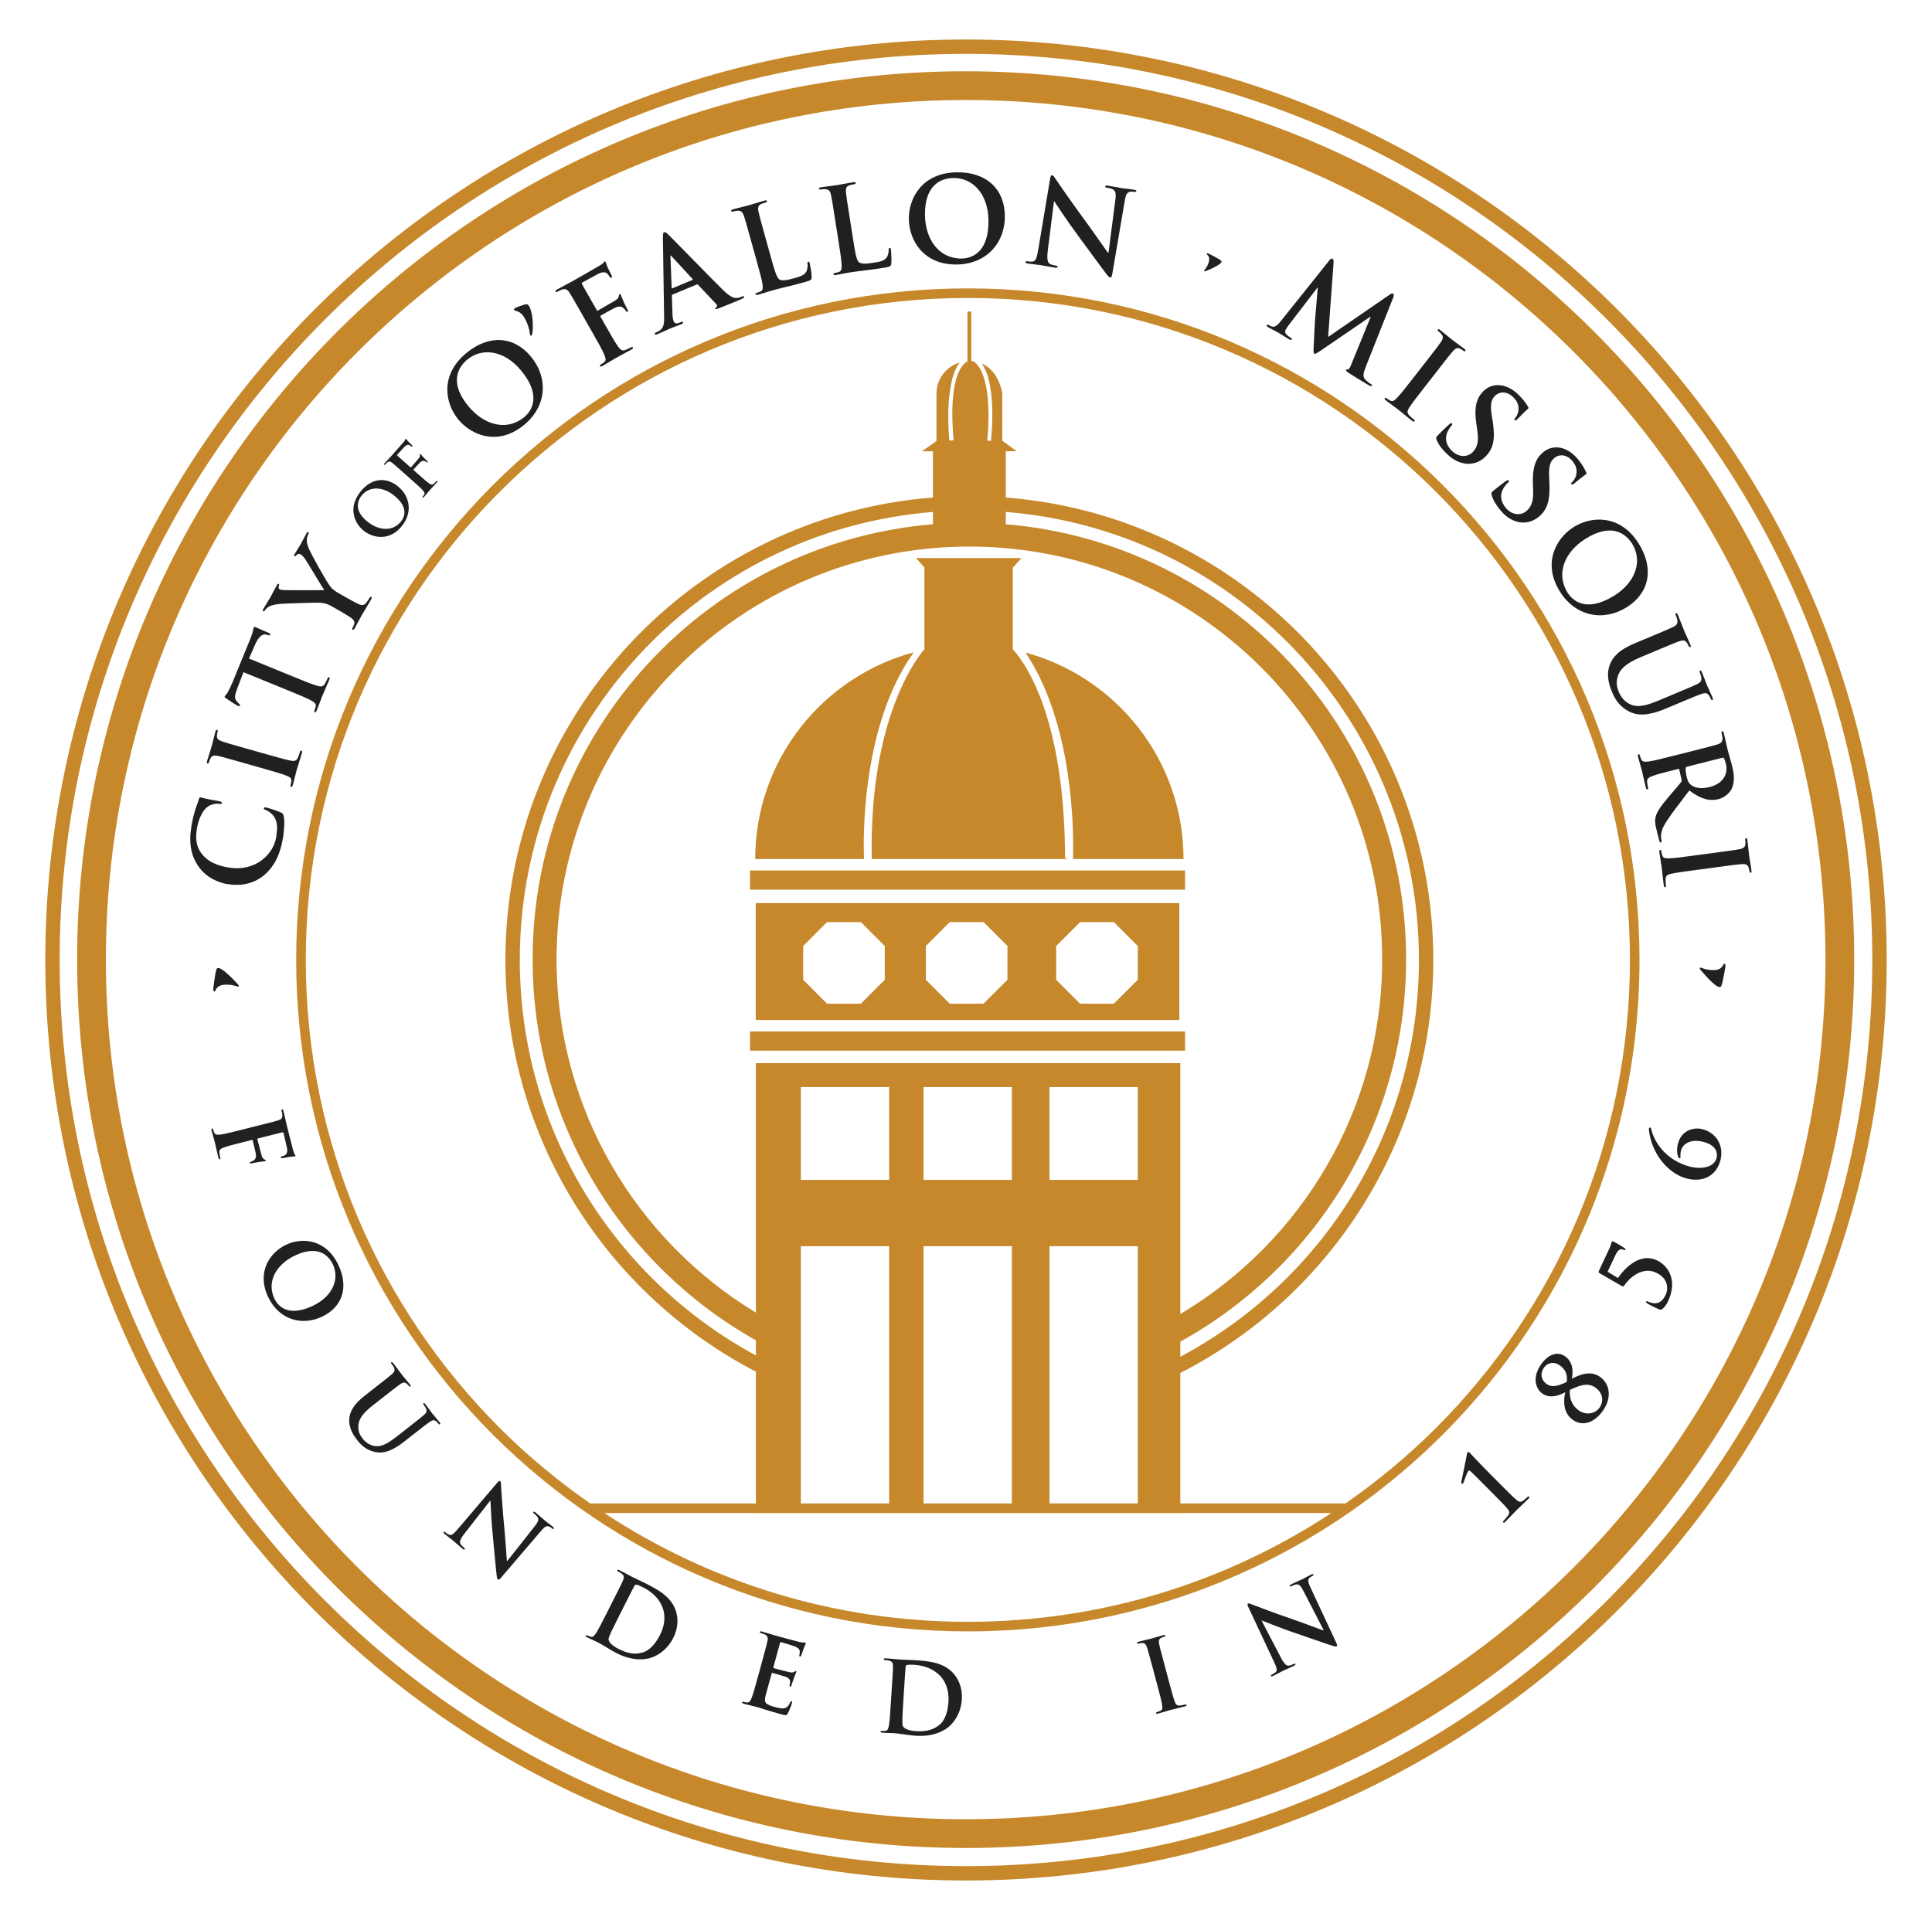 <?xml version="1.0" encoding="utf-8"?>
<!-- Generator: Adobe Illustrator 14.0.0, SVG Export Plug-In . SVG Version: 6.00 Build 43363)  -->
<!DOCTYPE svg PUBLIC "-//W3C//DTD SVG 1.1//EN" "http://www.w3.org/Graphics/SVG/1.1/DTD/svg11.dtd">
<svg version="1.1" id="Layer_1" xmlns="http://www.w3.org/2000/svg" xmlns:xlink="http://www.w3.org/1999/xlink" x="0px" y="0px"
	 width="300" height="298.2" viewBox="0 0 1322 1314" enable-background="new 0 0 1322 1314" xml:space="preserve">
<g>
	<path fill="#221F1F" d="M549.993,1124.155c-0.55-0.012-1.638-0.165-2.896-0.379c-1.26-0.274-14.191-3.795-16.281-4.363
		c-1.809-0.489-5.854-1.809-9.302-2.756c-0.966-0.251-1.467-0.251-1.589,0.207c-0.128,0.452,0.244,0.69,0.953,0.874
		c0.911,0.251,1.999,0.624,2.47,0.898c2.028,1.039,2.261,2.219,1.796,4.462c-0.439,2.12-0.935,3.941-3.63,13.817l-3.11,11.44
		c-1.65,5.978-3.05,11.11-4.113,13.751c-0.77,1.815-1.503,3.153-2.86,3.062c-0.623-0.03-1.442-0.109-2.42-0.379
		c-0.776-0.214-1.088-0.092-1.173,0.245c-0.123,0.439,0.274,0.77,1.118,1.002c2.591,0.703,6.753,1.626,8.25,2.035
		c3.832,1.051,8.073,2.622,17.889,5.305c2.475,0.672,3.067,0.831,3.972-0.733c0.679-1.216,2.414-5.488,2.824-6.979
		c0.165-0.666,0.317-1.18-0.208-1.313c-0.452-0.129-0.654,0.098-0.984,0.775c-1.18,2.537-2.328,3.691-4.241,4.021
		c-1.895,0.306-4.639-0.439-6.313-0.898c-6.631-1.814-7.407-3.067-6.319-7.59c0.458-1.907,2.163-7.859,2.75-10.072l1.411-5.133
		c0.099-0.397,0.238-0.624,0.568-0.544c1.553,0.428,7.964,2.242,9.161,2.707c2.354,0.923,2.989,2.139,2.964,3.538
		c-0.049,0.887-0.274,1.736-0.385,2.402c-0.092,0.33-0.03,0.623,0.422,0.745c0.587,0.153,0.776-0.556,0.929-1.075
		c0.122-0.452,0.954-3.02,1.442-4.278c1.112-3.275,1.711-4.223,1.821-4.602c0.098-0.392-0.062-0.574-0.317-0.654
		c-0.33-0.079-0.679,0.178-1.271,0.563c-0.776,0.489-1.797,0.422-3.386,0.128c-1.521-0.274-8.996-2.315-10.438-2.707
		c-0.391-0.104-0.379-0.379-0.25-0.837l4.491-16.439c0.11-0.471,0.294-0.624,0.617-0.532c1.302,0.354,8.104,2.347,9.155,2.774
		c3.153,1.277,3.588,2.23,3.728,3.532c0.104,0.874-0.128,1.999-0.25,2.438c-0.159,0.6-0.116,0.954,0.336,1.076
		c0.446,0.135,0.69-0.227,0.85-0.532c0.342-0.758,1.247-3.575,1.491-4.204c1.015-2.934,1.546-3.624,1.662-4.089
		c0.086-0.324,0.104-0.599-0.22-0.678C550.781,1124.082,550.334,1124.187,549.993,1124.155 M295.776,967.354
		c-0.03-0.055-2.5-3.526-4.614-6.233c-0.587-0.733-0.978-1.021-1.356-0.721c-0.367,0.281-0.227,0.69,0.238,1.265
		c0.458,0.587,1.112,1.528,1.338,2.035c0.99,2.041,0.489,3.135-1.234,4.645c-1.625,1.448-3.104,2.604-11.165,8.923l-6.638,5.194
		c-5.457,4.272-10.346,7.866-15.565,7.23c-3.776-0.465-6.759-2.744-8.593-5.066c-1.418-1.81-3.116-4.419-3.019-8.336
		c0.092-4.266,2.114-8.343,9.803-14.368l7.432-5.818c8.066-6.331,9.546-7.474,11.33-8.709c1.938-1.344,3.166-1.625,4.553-0.403
		c0.605,0.557,0.911,0.832,1.363,1.412c0.422,0.538,0.77,0.764,1.137,0.477c0.391-0.293,0.195-0.752-0.428-1.527
		c-1.491-1.919-4.278-5.146-5.269-6.417c-1.253-1.596-3.722-5.049-5.909-7.866c-0.624-0.788-1.021-1.081-1.394-0.788
		c-0.373,0.294-0.227,0.685,0.227,1.277c0.586,0.739,1.234,1.687,1.46,2.188c1.009,2.041,0.489,3.135-1.229,4.656
		c-1.613,1.437-3.11,2.592-11.165,8.91l-7.743,6.069c-7.688,6.025-10.035,11.116-10.353,15.736
		c-0.478,6.613,3.361,11.826,5.549,14.631c2.713,3.453,6.295,6.827,12.467,8.055c7.315,1.455,14.032-2.866,19.924-7.468l5.671-4.455
		c8.055-6.313,9.559-7.48,11.331-8.703c1.931-1.351,3.178-1.632,4.559-0.409c0.6,0.563,0.917,0.837,1.369,1.424
		c0.495,0.636,0.85,0.862,1.223,0.568c0.373-0.293,0.189-0.752-0.392-1.479C299.058,971.199,296.283,967.979,295.776,967.354
		 M451.746,1118.68c-3.129,6.197-7.09,11.062-12.62,12.437c-5.183,1.302-9.889,0.44-16.024-2.671
		c-4.755-2.396-6.447-4.853-6.667-6.38c-0.141-0.911,0.965-3.367,1.644-4.914c0.531-1.179,2.817-5.817,6.032-12.204l3.832-7.578
		c2.401-4.755,5.041-9.986,6.129-11.997c0.343-0.666,0.673-0.874,1.333-0.837c0.599,0.006,2.921,0.941,4.119,1.553
		c4.693,2.364,11.189,6.545,14.044,14.637C454.911,1104.495,455.608,1111.053,451.746,1118.68 M441.918,1083.734
		c-3.624-1.839-7.486-3.581-9.356-4.522c-1.669-0.855-5.385-2.951-8.575-4.547c-0.904-0.428-1.381-0.52-1.582-0.109
		c-0.227,0.434,0.073,0.733,0.745,1.063c0.837,0.429,1.827,1.009,2.255,1.363c1.772,1.43,1.754,2.628,0.85,4.736
		c-0.85,1.98-1.705,3.667-6.325,12.81l-5.348,10.591c-2.793,5.531-5.2,10.286-6.777,12.669c-1.112,1.613-2.09,2.787-3.41,2.414
		c-0.611-0.146-1.381-0.397-2.286-0.843c-0.721-0.373-1.051-0.313-1.21-0.007c-0.207,0.41,0.123,0.819,0.905,1.21
		c2.396,1.223,6.282,2.94,7.67,3.643c3.006,1.516,8.048,4.975,12.448,7.193c11.123,5.635,19.545,4.511,23.737,3.08
		c5.091-1.729,11.195-5.885,15.034-13.476c3.605-7.145,3.312-13.573,1.876-18.212
		C459.47,1092.614,449.435,1087.542,441.918,1083.734 M1045.512,1024.295c-0.385,0.366-2.572,2.268-3.453,2.842
		c-1.846,1.186-2.799,0.703-4.455-0.679c-2.291-1.912-6.324-5.982-10.885-10.561l-8.787-8.855
		c-7.273-7.321-11.723-12.277-12.125-12.662c-0.459-0.483-1.082-0.911-1.51-0.483c-0.385,0.367-0.531,1.192-0.623,1.858
		c-0.49,2.951-3.643,18.053-3.734,18.334c-0.086,0.379-0.086,0.855,0.184,1.131c0.293,0.293,0.721,0.354,0.855,0.201
		c0.195-0.189,0.342-0.525,0.488-0.85c0.623-1.473,2.359-6.905,3.258-7.804c0.727-0.709,1.289-0.153,2.426,1.002
		c1.613,1.626,3.703,3.63,6.283,6.222l7.541,7.597c4.559,4.589,8.617,8.653,10.5,10.951c1.375,1.662,1.748,2.622,0.605,4.425
		c-0.729,1.106-2.965,3.618-3.479,4.138c-0.207,0.189-0.256,0.525,0.074,0.861c0.342,0.33,0.678,0.195,1.197-0.336
		c3.068-3.037,6.93-7.175,8.031-8.25c1.283-1.296,4.498-4.193,8.127-7.805c0.52-0.507,0.666-0.855,0.342-1.186
		C1046.031,1024.051,1045.707,1024.111,1045.512,1024.295 M180.704,598.94c7.426-6.246,11.252-15.013,12.987-25.913
		c0.788-5.088,1.18-11.217,0.422-14.603c-0.343-1.439-0.69-1.812-1.98-2.43c-2.573-1.222-9.338-3.266-10.292-3.428
		c-0.647-0.088-1.222-0.027-1.308,0.532c-0.098,0.639,0.184,0.837,1.431,1.28c1.375,0.559,3.52,1.959,4.81,3.544
		c3.159,3.759,3.281,8.18,2.163,15.251c-1.692,10.658-13.354,23.571-32.274,20.564c-7.713-1.216-15.034-3.917-19.434-10.561
		c-2.646-4.006-3.673-8.818-2.567-15.737c1.149-7.306,4.278-13.179,7.474-15.355c2.39-1.665,5.335-2.258,7.817-1.949
		c1.1,0.171,1.766,0.119,1.857-0.52c0.135-0.724-0.488-0.966-1.675-1.241c-1.558-0.41-5.94-1.023-8.543-1.601
		c-2.762-0.593-3.679-0.984-4.309-1.091c-0.477-0.073-0.935,0.187-1.143,1.048c-0.624,2.353-1.736,4.782-2.616,7.737
		c-1.063,3.578-1.827,6.472-2.616,11.404c-1.87,11.847,0.11,19.905,4.449,26.465c5.8,8.746,14.912,11.893,20.327,12.751
		C163.384,606.305,172.625,605.654,180.704,598.94 M181.84,794.197c-0.104-0.379-0.391-0.459-0.873-0.685
		c-1.015-0.443-1.498-1.286-1.877-2.515c-0.306-0.898-0.537-1.815-0.801-2.928l-2.169-8.354c-0.098-0.382,0.079-0.507,0.464-0.604
		l16.354-4.104c0.722-0.169,0.966-0.031,1.063,0.363l2.335,10.117c0.55,2.502-0.086,4.122-0.887,4.813
		c-0.813,0.63-1.864,0.881-2.383,1.021c-0.716,0.244-0.99,0.442-0.887,0.91c0.116,0.452,0.55,0.488,1.082,0.424
		c0.813-0.069,4.706-0.913,5.384-1.002c1.735-0.234,2.609-0.104,3.068-0.22c0.33-0.073,0.537-0.343,0.477-0.603
		c-0.092-0.332-0.428-0.598-0.654-0.947c-0.373-0.613-0.556-1.39-0.935-2.621c-0.44-1.479-3.771-14.76-4.395-17.246
		c-0.482-1.895-1.32-6.057-2.163-9.455c-0.251-0.986-0.52-1.467-1.033-1.35c-0.403,0.104-0.415,0.592-0.257,1.246
		c0.238,0.916,0.452,2.051,0.452,2.606c0.08,2.28-0.837,3.059-3.031,3.737c-2.047,0.663-3.887,1.127-13.83,3.615l-11.495,2.893
		c-6.276,1.571-11.178,2.803-14.02,3.166c-1.956,0.205-3.472,0.245-4.058-1.002c-0.281-0.547-0.611-1.311-0.844-2.289
		c-0.196-0.718-0.452-0.932-0.789-0.84c-0.52,0.122-0.544,0.617-0.299,1.531c0.623,2.486,1.857,6.561,2.273,8.271
		c0.428,1.702,1.259,5.863,2.304,9.989c0.245,0.962,0.55,1.372,1.009,1.249c0.33-0.072,0.452-0.391,0.257-1.243
		c-0.245-0.911-0.471-2.378-0.581-3.325c-0.226-2.035,1.118-2.783,2.964-3.459c2.665-1.005,7.572-2.242,13.849-3.819l5.299-1.326
		c0.452-0.119,0.617-0.015,0.703,0.312c0.269,1.109,2.017,8.043,2.236,9.715c0.232,2.102-0.685,3.379-1.527,3.932
		c-0.716,0.459-1.455,0.786-1.92,0.905c-0.47,0.11-0.892,0.354-0.782,0.755c0.147,0.65,0.808,0.488,1.406,0.339
		c0.446-0.11,3.489-0.739,4.828-0.938c2.077-0.311,3.789-0.385,4.192-0.488C181.737,794.641,181.902,794.463,181.84,794.197
		 M151.259,663.095c-0.409-0.235-1.381-0.62-1.87-0.614c-0.306,0.016-0.715,0.024-0.941,0.357c-0.238,0.244-0.55,0.969-0.99,2.998
		c-0.494,2.747-1.527,10.102-1.503,11.139c0.012,1.213,0.195,1.609,0.831,1.598c0.416-0.012,0.55-0.578,0.941-1.317
		c0.452-1.134,2.182-3.275,6.196-3.361c3.142-0.07,4.841,0.126,7.273,0.871c0.562,0.155,1.467,0.455,1.771,0.446
		c0.33-0.006,0.489-0.26,0.489-0.489c-0.019-0.409-0.764-1.112-1.253-1.747C158.654,669.273,155.268,665.649,151.259,663.095
		 M214.231,893.603c-17.539,8.439-24.335-0.403-26.389-4.645c-5.599-11.655,1.063-23.45,13.684-29.543
		c15.101-7.267,22.819-1.186,26.188,5.794C232.504,875.164,227.83,887.057,214.231,893.603 M195.604,851.953
		c-10.744,5.17-20.4,18.493-12.016,35.917c7.42,15.413,23.089,19.831,36.986,13.14c13.886-6.681,18.163-20.321,10.896-35.435
		C222.702,847.357,205.981,846.96,195.604,851.953 M378.096,1044.762c-2.548-2.108-4.638-3.581-5.2-4.058
		c-1.106-0.904-3.472-3.117-6.173-5.348c-0.776-0.629-1.381-1.045-1.735-0.636c-0.257,0.318-0.184,0.642,0.452,1.161
		c0.733,0.593,1.968,1.62,2.493,2.573c0.813,1.559,0.471,2.928-2.09,6.142l-18.744,23.768l-0.263-0.226
		c-0.183-1.559-1.032-14.833-1.649-21.274c-1.369-13.793-2.262-28.791-2.347-29.977c-0.099-1.675-0.013-2.726-0.587-3.196
		c-0.514-0.439-1.271,0.171-2.127,1.204l-25.852,30.38c-3.789,4.474-5.243,5.812-6.942,5.104c-0.893-0.397-1.87-1.112-2.555-1.681
		c-0.514-0.41-0.904-0.563-1.167-0.257c-0.385,0.464,0.043,0.904,0.715,1.46c2.701,2.231,5.269,4.077,5.745,4.48
		c0.983,0.813,2.934,2.677,6.307,5.47c0.728,0.604,1.289,0.88,1.626,0.464c0.257-0.312,0.036-0.672-0.532-1.137
		c-0.825-0.696-1.778-1.552-2.414-2.598c-0.721-1.234-0.293-3.135,2.946-7.266l17.441-22.301l0.159,0.141
		c0.116,1.754,0.514,13.005,1.553,23.297c0.989,9.809,2.022,22.11,2.713,27.917c0.098,1.051,0.257,2.126,0.831,2.604
		c0.465,0.391,1.052,0.085,2.005-1.052l27.623-32.305c2.457-2.879,3.777-3.624,5.586-2.83c0.746,0.361,1.155,0.703,1.675,1.131
		c0.636,0.514,1.063,0.617,1.32,0.306C379.251,1045.795,378.775,1045.33,378.096,1044.762 M1133.633,862.482
		c-10.621-4.98-20.822,3.783-26.535,12.193l-7.053-4.34l5.213-11.11c2.328-4.95,4.1-4.626,5.805-3.832
		c0.49,0.232,0.898,0.275,1.082-0.085c0.209-0.428-0.072-0.783-0.416-1.021c-3.557-2.407-6.16-3.844-7.43-4.442
		c-0.924-0.429-1.223-0.422-1.443,0.062c-0.221,0.439-0.178,1.484-1.76,4.834l-7.004,14.948c-0.318,0.672-0.33,1.191,0.264,1.546
		l15.43,8.941c0.771,0.428,1.277,0.152,1.736-0.526c2.934-4.503,11.936-13.243,21.695-8.659c7.939,3.722,8.74,10.42,6.461,15.291
		c-2,4.277-5.543,7.535-12.07,4.473c-0.672-0.323-1.1-0.36-1.303,0.067c-0.164,0.361,0.232,0.771,0.801,1.168
		c1.857,1.259,5.549,2.921,7.549,3.862c1.289,0.593,1.9,0.739,2.939-0.043c1.441-1.18,2.865-3.275,3.789-5.226
		C1148.02,876.429,1141.762,866.284,1133.633,862.482 M1094.551,963.31c-3.16,4.461-9.375,5.427-14.277,1.949
		c-5.615-3.967-6.459-9.87-6.057-14.051c6.32-2.866,12.027-5.433,17.516-1.527C1096.787,953.256,1097.588,959.025,1094.551,963.31
		 M1071.992,945.837c-6.355,3.013-10.291,3.782-13.701,1.362c-3.08-2.188-5.121-6.521-1.729-11.306
		c2.328-3.294,6.709-4.327,10.822-1.406C1072.939,938.417,1072.396,943.734,1071.992,945.837 M1094.887,942.328
		c-6.82-4.846-14.559-1.148-19.41,1.271c0.99-3.838,1.332-11.202-4.449-15.297c-5.33-3.783-11.637-1.399-16.402,5.305
		c-6.625,9.351-3.57,17.058,0.721,20.095c4.668,3.313,10.113,2.041,15.713-0.85c-1.645,6.869-0.961,14.533,5.139,18.859
		c6.771,4.792,14.803,1.975,20.559-6.16C1103.32,956.317,1101.377,946.918,1094.887,942.328 M642.305,1180.894
		c-4.266,3.245-8.923,4.291-15.785,3.856c-5.317-0.336-7.835-1.913-8.636-3.251c-0.489-0.776-0.458-3.472-0.409-5.164
		c0.006-1.277,0.274-6.46,0.727-13.598l0.544-8.465c0.337-5.323,0.716-11.172,0.93-13.445c0.036-0.739,0.269-1.069,0.886-1.295
		c0.568-0.238,3.074-0.294,4.4-0.202c5.243,0.336,12.853,1.632,18.677,7.957c2.719,2.939,5.922,8.679,5.371,17.222
		C648.57,1171.439,646.846,1177.472,642.305,1180.894 M626.25,1136.237c-4.046-0.28-8.293-0.354-10.383-0.482
		c-1.87-0.116-6.105-0.593-9.662-0.825c-1.015-0.03-1.491,0.08-1.516,0.544c-0.037,0.471,0.354,0.63,1.094,0.679
		c0.947,0.055,2.084,0.201,2.609,0.373c2.188,0.599,2.665,1.723,2.652,4.021c0,2.158-0.122,4.046-0.782,14.265l-0.758,11.838
		c-0.391,6.185-0.733,11.495-1.247,14.301c-0.391,1.931-0.824,3.403-2.193,3.575c-0.6,0.098-1.424,0.177-2.427,0.116
		c-0.818-0.056-1.1,0.14-1.112,0.458c-0.03,0.477,0.422,0.715,1.302,0.776c2.689,0.158,6.931,0.226,8.489,0.33
		c3.361,0.207,9.356,1.411,14.276,1.723c12.442,0.795,19.733-3.538,23.027-6.496c4.009-3.594,8-9.827,8.532-18.291
		c0.519-8.013-2.286-13.788-5.421-17.51C645.875,1137.497,634.648,1136.788,626.25,1136.237 M1164.941,772.789
		c-5.787-1.534-14.307,0.604-16.752,9.793c-0.947,3.578-0.732,6.777,0.105,9.088c0.164,0.459,0.322,0.853,0.799,0.979
		c0.447,0.112,0.709-0.083,0.783-0.355c0.092-0.32-0.025-0.971-0.012-1.533c-0.014-0.984,0.012-1.883,0.445-3.512
		c1.143-4.303,6.412-8.128,15.455-5.732c7.572,2.002,9.975,6.615,8.777,11.111c-1.748,6.584-10.77,7.746-18.383,5.732
		c-15.584-4.135-23.756-15.921-26.035-24.685c-0.195-0.821-0.404-1.849-0.99-2.007c-0.391-0.102-0.684,0.229-0.807,0.623
		c-0.086,0.332-0.086,0.883,0.018,1.539c1.914,15.64,12.891,29.283,25.576,32.648c11.809,3.125,20.602-2.213,23.268-12.248
		C1179.707,784.725,1175.043,775.465,1164.941,772.789 M810.742,1166.605c-0.979,0.257-2.445,0.507-3.393,0.623
		c-2.027,0.263-2.799-0.788-3.465-2.487c-0.996-2.731-2.383-7.865-4.076-14.172l-3.049-11.459
		c-2.652-9.889-3.143-11.722-3.57-13.837c-0.477-2.315-0.25-3.557,1.424-4.363c0.74-0.324,1.242-0.525,1.895-0.709
		c0.654-0.165,1.01-0.409,0.875-0.923c-0.123-0.385-0.666-0.385-1.51-0.165c-2.475,0.624-6.264,1.846-7.896,2.28
		c-1.875,0.513-6.043,1.417-8.512,2.071c-1.039,0.324-1.529,0.599-1.418,0.984c0.141,0.513,0.574,0.537,1.209,0.366
		c0.783-0.195,1.656-0.366,2.414-0.354c1.521-0.061,2.475,0.868,3.197,3.05c0.684,2.047,1.172,3.856,3.824,13.751l3.063,11.459
		c1.693,6.307,3.063,11.446,3.465,14.27c0.313,1.938,0.221,3.147-1.008,3.765c-0.563,0.294-1.303,0.623-2.279,0.88
		c-0.77,0.214-0.99,0.477-0.904,0.807c0.135,0.446,0.635,0.526,1.467,0.294c2.627-0.697,6.666-1.98,8.164-2.384
		c1.76-0.477,5.904-1.381,10.199-2.523c0.717-0.196,1.186-0.52,1.07-0.99C811.818,1166.526,811.451,1166.41,810.742,1166.605
		 M1198.443,595.509c-0.396-3.028-1.275-7.7-1.557-9.693c-0.295-2.319-0.74-7.376-1.137-10.411
		c-0.166-1.274-0.416-1.897-0.893-1.821c-0.637,0.08-0.74,0.578-0.637,1.375c0.135,0.957,0.195,2.008,0.074,2.918
		c-0.178,1.806-1.406,2.793-4.102,3.312c-2.535,0.504-4.773,0.798-16.885,2.426l-14.039,1.876
		c-7.742,1.051-14.037,1.895-17.447,1.938c-2.334,0.082-3.777-0.223-4.291-1.779c-0.256-0.688-0.549-1.625-0.715-2.82
		c-0.115-0.962-0.396-1.244-0.801-1.198c-0.563,0.073-0.738,0.666-0.574,1.717c0.416,3.184,1.332,8.177,1.564,10.01
		c0.301,2.154,0.729,7.221,1.443,12.486c0.115,0.859,0.439,1.467,1.002,1.394c0.402-0.052,0.58-0.48,0.465-1.363
		c-0.166-1.192-0.238-2.979-0.221-4.11c0-2.429,1.344-3.187,3.477-3.719c3.375-0.776,9.688-1.619,17.412-2.658l14.045-1.879
		c12.111-1.628,14.35-1.928,16.928-2.111c2.811-0.22,4.266,0.244,4.951,2.332c0.273,0.941,0.451,1.564,0.561,2.371
		c0.1,0.794,0.318,1.253,0.961,1.17C1198.5,597.199,1198.592,596.539,1198.443,595.509 M1179.842,659.551
		c-0.398,0-0.582,0.553-0.996,1.279c-0.502,1.109-2.311,3.17-6.332,3.096c-3.141-0.066-4.834-0.339-7.23-1.191
		c-0.568-0.18-1.424-0.514-1.754-0.52c-0.316-0.01-0.488,0.229-0.5,0.479c0,0.4,0.715,1.138,1.186,1.784
		c3.396,3.854,6.605,7.615,10.498,10.348c0.404,0.25,1.369,0.666,1.84,0.678c0.324,0,0.729,0.01,0.961-0.309
		c0.256-0.229,0.598-0.947,1.111-2.945c0.623-2.732,1.969-10.029,1.998-11.071C1180.643,659.973,1180.482,659.568,1179.842,659.551
		 M143.04,521.457c0.263-0.932,0.642-1.922,1.094-2.71c0.874-1.589,2.414-1.989,5.097-1.396c2.524,0.538,4.693,1.146,16.477,4.492
		l13.629,3.869c7.517,2.124,13.641,3.862,16.794,5.167c2.176,0.874,3.361,1.711,3.232,3.346c-0.03,0.736-0.152,1.714-0.482,2.881
		c-0.263,0.926-0.11,1.305,0.275,1.409c0.544,0.156,0.916-0.315,1.216-1.335c0.868-3.086,2.029-8.049,2.53-9.833
		c0.593-2.09,2.212-6.915,3.66-12.034c0.238-0.828,0.184-1.519-0.36-1.665c-0.391-0.11-0.733,0.214-0.978,1.051
		c-0.318,1.167-0.96,2.827-1.431,3.875c-0.965,2.233-2.505,2.383-4.681,2.029c-3.41-0.639-9.521-2.377-17.051-4.498l-13.635-3.872
		c-11.776-3.331-13.94-3.948-16.385-4.816c-2.665-0.917-3.802-1.907-3.594-4.116c0.098-0.963,0.195-1.604,0.41-2.384
		c0.226-0.776,0.195-1.28-0.41-1.463c-0.471-0.123-0.807,0.443-1.088,1.463c-0.843,2.928-1.895,7.563-2.444,9.5
		c-0.636,2.252-2.249,7.065-3.092,10.014c-0.342,1.244-0.367,1.91,0.092,2.044C142.532,522.643,142.813,522.23,143.04,521.457
		 M896.461,1085.935c-1.576-3.422-1.711-4.926-0.25-6.239c0.641-0.538,1.111-0.776,1.717-1.07c0.727-0.342,0.996-0.715,0.83-1.063
		c-0.238-0.489-0.873-0.257-1.662,0.128c-2.957,1.424-5.182,2.726-5.842,3.05c-1.277,0.623-4.266,1.863-7.426,3.403
		c-0.898,0.459-1.539,0.838-1.301,1.326c0.176,0.361,0.5,0.422,1.229,0.067c0.861-0.403,2.316-1.118,3.391-1.204
		c1.748-0.104,2.861,0.789,4.725,4.456l13.861,26.878l-0.313,0.152c-1.49-0.471-13.922-5.2-20.045-7.303
		c-13.115-4.462-27.135-9.846-28.248-10.292c-1.551-0.593-2.492-1.1-3.152-0.776c-0.611,0.287-0.373,1.229,0.219,2.438l16.93,36.106
		c2.518,5.305,3.123,7.169,1.791,8.422c-0.729,0.66-1.791,1.246-2.592,1.638c-0.592,0.287-0.898,0.587-0.727,0.947
		c0.268,0.55,0.842,0.342,1.631-0.043c3.135-1.534,5.91-3.099,6.461-3.361c1.137-0.563,3.641-1.559,7.578-3.478
		c0.855-0.428,1.344-0.807,1.111-1.289c-0.178-0.367-0.611-0.312-1.271,0.012c-0.965,0.478-2.15,0.979-3.35,1.112
		c-1.416,0.172-2.975-1.021-5.389-5.689l-13.078-25.1l0.176-0.092c1.656,0.617,12.059,4.907,21.85,8.238
		c9.338,3.16,20.949,7.31,26.553,9.075c0.973,0.343,2.041,0.66,2.707,0.337c0.533-0.275,0.52-0.93-0.133-2.256L896.461,1085.935z
		 M458.945,174.906c0.232-0.095,0.452,0.253,0.66,0.507l14.337,15.563c0.171,0.192,0.195,0.452-0.184,0.608l-13.677,5.702
		c-0.281,0.119-0.446-0.076-0.501-0.4l-0.801-21.133C458.737,175.435,458.718,174.994,458.945,174.906 M449.759,228.735
		c3.856-1.614,7.847-3.539,8.678-3.881c2.292-0.969,5.58-2.081,7.951-3.071c0.831-0.345,1.204-0.669,0.953-1.268
		c-0.183-0.452-0.464-0.495-1.351-0.128l-1.112,0.465c-2.31,0.953-3.379,0.272-3.941-1.063c-0.373-0.886-0.746-2.827-0.776-4.999
		l-0.422-12.296c-0.043-0.513,0.049-0.721,0.416-0.877l16.574-6.921c0.366-0.149,0.647-0.091,0.959,0.223l12.517,13.262
		c0.739,0.74,0.507,1.62,0.036,1.983c-0.709,0.391-0.935,0.66-0.751,1.112c0.208,0.52,1.1,0.141,2.475-0.333
		c6.002-2.332,11.423-4.605,14.1-5.717c2.75-1.155,3.361-1.571,3.104-2.173c-0.214-0.522-0.624-0.443-1.21-0.189
		c-0.887,0.37-2.042,0.767-3.252,1.005c-1.705,0.281-4.302,0.141-9.912-5.375c-9.479-9.301-34.011-34.648-37.5-37.988
		c-1.454-1.4-2.182-1.882-2.842-1.598c-0.739,0.302-0.85,1.311-0.844,3.832l0.825,54.444c0.073,4.333-0.281,7.453-3.52,9.317
		c-0.563,0.317-1.571,0.837-2.237,1.118c-0.611,0.245-0.837,0.517-0.653,0.962C448.274,229.178,448.788,229.135,449.759,228.735
		 M501.829,144.694c1.008-0.281,1.962-0.452,2.634-0.467c2.701-0.174,3.661,0.904,4.547,3.489c0.868,2.436,1.467,4.605,4.742,16.403
		l3.789,13.653c1.98,7.132,3.68,13.262,4.211,16.626c0.312,2.338,0.397,4.153-1.069,4.896c-0.647,0.354-1.54,0.754-2.707,1.088
		c-0.936,0.26-1.18,0.571-1.07,0.957c0.159,0.547,0.765,0.626,1.772,0.354c3.104-0.858,7.915-2.454,9.705-2.949
		c6.282-1.748,11.538-2.701,22.71-5.812c4.021-1.125,4.309-1.623,4.309-3.453c0-2.426-1.094-8.394-1.326-9.247
		c-0.257-0.926-0.439-1.29-0.99-1.149c-0.623,0.177-0.635,0.681-0.525,1.399c0.257,1.519-0.079,3.957-0.733,5.222
		c-1.345,2.628-4.351,3.544-8.452,4.703c-6.057,1.675-8.231,1.693-9.869,0.896c-2.023-0.941-3.509-6.295-6.271-16.232l-3.796-13.647
		c-3.27-11.789-3.881-13.958-4.412-16.485c-0.593-2.763-0.336-4.257,1.645-5.229c0.88-0.412,2.108-0.828,2.957-1.066
		c0.917-0.266,1.351-0.547,1.204-1.088c-0.152-0.547-0.739-0.547-1.827-0.244c-3.019,0.794-8.617,2.606-10.481,3.126
		c-2.096,0.583-7.034,1.702-10.694,2.716c-1.161,0.364-1.656,0.669-1.51,1.216S500.979,144.938,501.829,144.694 M561.842,129.611
		c1.033-0.162,1.992-0.223,2.658-0.162c2.714,0.131,3.545,1.302,4.138,3.991c0.55,2.508,0.898,4.746,2.799,16.831l2.2,13.999
		c1.149,7.306,2.14,13.591,2.273,16.999c0.043,2.356-0.092,4.168-1.632,4.74c-0.684,0.266-1.613,0.571-2.799,0.754
		c-0.959,0.156-1.24,0.453-1.186,0.844c0.098,0.556,0.685,0.712,1.724,0.55c3.178-0.504,8.141-1.528,9.979-1.821
		c6.448-1.008,11.765-1.351,23.218-3.156c4.131-0.642,4.474-1.116,4.669-2.931c0.281-2.417-0.104-8.458-0.244-9.329
		c-0.153-0.957-0.294-1.351-0.85-1.262c-0.623,0.095-0.715,0.608-0.69,1.335c0.085,1.531-0.525,3.915-1.309,5.1
		c-1.649,2.451-4.748,3.022-8.959,3.682c-6.197,0.978-8.354,0.749-9.895-0.238c-1.9-1.161-2.756-6.649-4.357-16.831l-2.206-13.998
		c-1.895-12.082-2.23-14.313-2.487-16.889c-0.275-2.799,0.146-4.26,2.236-4.984c0.917-0.312,2.176-0.593,3.057-0.74
		c0.959-0.141,1.411-0.379,1.326-0.932c-0.092-0.55-0.679-0.633-1.791-0.456c-3.093,0.474-8.874,1.632-10.774,1.934
		c-2.146,0.333-7.193,0.883-10.934,1.476c-1.186,0.183-1.724,0.434-1.632,0.996C560.467,129.672,560.968,129.751,561.842,129.611
		 M867.639,223.831c2.238,1.299,5.709,3.016,7.041,3.786c1.24,0.721,4.266,2.738,7.199,4.428c1.033,0.608,1.742,0.822,2.115,0.192
		c0.189-0.345-0.221-0.764-0.783-1.088c-0.684-0.4-1.637-1.026-2.713-2.035c-1.027-0.966-1.57-2.112-0.801-3.444
		c0.643-1.112,1.229-1.977,2.09-3.157l19.637-25.637l0.281,0.165c-0.574,6.634-1.48,17.824-1.688,19.651
		c-0.281,2.438-0.936,16.278-1.125,20.446c-0.092,2.732-0.195,4.532,0.428,4.886c0.625,0.364,1.346-0.064,4.842-2.402l33.459-22.869
		l0.264,0.165l-13.508,33.068c-0.855,2.112-1.582,2.903-2.09,2.793c-0.598-0.076-1.002-0.024-1.209,0.324
		c-0.221,0.425,0.061,0.874,1.588,1.925c2.666,1.831,12.156,7.591,13.904,8.599c0.959,0.556,1.926,0.831,2.23,0.272
		c0.256-0.413-0.172-0.767-0.807-1.125c-0.916-0.526-2.256-1.4-3.924-3.196c-1.723-1.84-1.266-4.26,0.648-9.015l18.529-46.719
		c0.635-1.586,0.617-2.524-0.018-2.887c-0.617-0.354-1.363-0.037-2.5,0.791l-41.938,28.849l3.68-50.285
		c0.146-2.341-0.072-2.918-0.623-3.251c-0.563-0.318-1.344,0.064-2.236,1.125l-33.131,41.454c-1.717,2.164-3.832,4.563-6.025,3.856
		c-1.186-0.391-1.656-0.678-2.219-0.996c-0.697-0.4-1.203-0.504-1.393-0.165C866.473,222.975,866.955,223.434,867.639,223.831
		 M1101.408,455.236c-2.635,7.471,0.115,14.689,1.777,18.622c2.012,4.819,5.072,9.818,11.801,13.198
		c7.951,3.997,17.057,1.14,25.295-2.313l7.939-3.324c11.287-4.725,13.359-5.592,15.805-6.436c2.664-0.947,4.162-0.88,5.371,0.972
		c0.525,0.822,0.789,1.244,1.125,2.06c0.373,0.886,0.715,1.265,1.234,1.051c0.52-0.208,0.439-0.801,0.012-1.831
		c-1.209-2.857-3.391-7.44-3.777-8.336c-0.012-0.067-1.76-4.846-3.348-8.629c-0.428-1.072-0.795-1.531-1.314-1.311
		c-0.52,0.208-0.471,0.718-0.135,1.54c0.336,0.807,0.789,2.105,0.887,2.762c0.52,2.667-0.428,3.755-2.885,4.962
		c-2.311,1.149-4.4,2.004-15.67,6.741l-9.289,3.893c-7.639,3.2-14.41,5.775-20.217,3.398c-4.186-1.723-6.912-5.292-8.275-8.568
		c-1.063-2.524-2.205-6.057-0.842-10.542c1.436-4.883,5.059-8.932,15.814-13.433l10.396-4.354
		c11.287-4.727,13.359-5.598,15.805-6.451c2.652-0.941,4.162-0.874,5.371,0.978c0.525,0.828,0.789,1.244,1.131,2.056
		c0.313,0.743,0.635,1.134,1.168,0.914c0.5-0.223,0.445-0.807-0.025-1.913c-1.111-2.665-3.287-7.239-4.045-9.027
		c-0.918-2.23-2.666-6.994-4.328-10.936c-0.457-1.119-0.83-1.571-1.332-1.357c-0.531,0.223-0.488,0.733-0.146,1.54
		c0.428,1.036,0.887,2.344,0.99,2.995c0.502,2.659-0.439,3.759-2.896,4.959c-2.316,1.143-4.389,2.014-15.658,6.741l-10.854,4.538
		C1107.537,444.902,1103.229,450.021,1101.408,455.236 M1116.838,372.143c6.992,11.187,3.008,25.931-12.289,35.486
		c-19.746,12.321-28.957,2.717-31.945-2.069c-8.195-13.112-1.82-27.996,12.363-36.867
		C1101.969,358.065,1111.918,364.286,1116.838,372.143 M1067.385,404.82c10.842,17.344,30.02,20.559,45.664,10.79
		c15.633-9.769,18.928-26.533,8.307-43.543c-12.791-20.479-32.715-18.771-44.389-11.475
		C1064.879,368.143,1055.168,385.227,1067.385,404.82 M652.334,121.797c13.207-0.205,23.767,10.82,24.048,28.843
		c0.361,23.254-12.633,26.193-18.273,26.272c-15.443,0.245-24.917-12.898-25.167-29.637
		C632.631,127.249,643.094,121.938,652.334,121.797 M654.792,180.996c20.437-0.321,33.087-15.086,32.792-33.509
		c-0.279-18.423-12.932-29.903-32.958-29.591c-24.146,0.385-32.959,18.297-32.745,32.058
		C622.101,164.199,631.702,181.35,654.792,180.996 M825.611,185.283c3.33-1.446,6.576-2.778,9.271-4.807
		c0.25-0.208,0.758-0.755,0.855-1.082c0.072-0.214,0.184-0.483,0.018-0.718c-0.104-0.223-0.508-0.608-1.748-1.4
		c-1.705-1.005-6.307-3.517-7.021-3.768c-0.801-0.284-1.094-0.26-1.26,0.159c-0.084,0.275,0.258,0.514,0.637,0.957
		c0.654,0.581,1.631,2.252,0.697,4.947c-0.74,2.087-1.285,3.178-2.385,4.599c-0.25,0.333-0.66,0.853-0.738,1.066
		c-0.074,0.214,0.041,0.385,0.207,0.437C824.408,185.772,825.066,185.451,825.611,185.283 M993.572,308.621
		c-3.613-3.444-5.568-8.293-2.727-13.827c0.654-1.271,1.59-2.716,2.311-3.478c0.445-0.458,0.879-1.045,0.359-1.546
		c-0.457-0.449-1.246,0.027-2.145,0.855c-0.941,0.874-4.521,4.149-7.578,7.355c-1.211,1.28-1.314,1.739-0.781,3.034
		c1.465,3.499,3.689,6.405,7.082,9.62c3.08,2.949,6.838,5.543,11.533,6.451c6.82,1.259,11.928-1.54,15.143-4.926
		c5.281-5.528,6.424-11.878,4.621-23.969l-0.477-2.769c-1.332-8.293-0.729-11.603,1.82-14.285c3.338-3.502,8.336-3.502,12.664,0.608
		c3.775,3.612,3.801,6.967,3.629,8.907c-0.219,2.683-1.662,4.77-2.15,5.29c-0.666,0.703-0.832,1.222-0.428,1.604
		c0.477,0.446,1.076,0.149,2.311-1.131c4.326-4.55,6.172-6.014,6.904-6.768c0.379-0.41,0.246-0.868-0.152-1.482
		c-1.123-1.852-3.018-4.779-6.814-8.382c-8.078-7.715-17.844-8.22-23.963-1.815c-4.504,4.715-6.178,10.915-4.527,22.038l0.678,4.651
		c1.289,8.336-0.459,11.905-3.184,14.771C1004.756,312.507,998.803,313.626,993.572,308.621 M951.439,274.204
		c-0.672-0.315-1.527-0.779-2.475-1.528c-0.771-0.593-1.168-0.599-1.424-0.281c-0.344,0.452-0.037,0.984,0.77,1.623
		c2.555,1.983,6.697,4.911,8.164,6.041c1.717,1.342,5.568,4.642,9.742,7.912c0.709,0.538,1.369,0.749,1.723,0.302
		c0.232-0.318,0.074-0.755-0.623-1.305c-0.953-0.733-2.268-1.953-3.055-2.771c-1.699-1.739-1.26-3.224-0.098-5.085
		c1.863-2.933,5.768-7.954,10.561-14.114l8.715-11.175c7.51-9.65,8.891-11.434,10.596-13.365c1.865-2.127,3.209-2.814,5.184-1.785
		c0.844,0.461,1.404,0.792,2.041,1.29c0.635,0.489,1.125,0.666,1.516,0.153c0.293-0.382-0.109-0.908-0.941-1.546
		c-2.408-1.873-6.307-4.599-7.891-5.836c-1.838-1.433-5.701-4.739-8.121-6.612c-1.016-0.807-1.607-1.082-1.906-0.688
		c-0.398,0.504-0.123,0.932,0.52,1.421c0.758,0.593,1.539,1.296,2.07,2.044c1.162,1.399,0.967,2.979-0.586,5.229
		c-1.455,2.133-2.859,3.917-10.354,13.567l-8.715,11.181c-4.797,6.154-8.689,11.175-11.104,13.595
		C954.135,274.164,952.906,274.94,951.439,274.204 M703.303,180.327c4.15,0.629,7.934,0.962,8.643,1.066
		c1.51,0.235,4.65,0.957,9.826,1.748c1.125,0.162,1.859,0.113,1.957-0.519c0.061-0.48-0.379-0.709-1.26-0.844
		c-1.271-0.198-2.762-0.51-4.059-1.191c-1.49-0.801-2.217-3.028-1.43-9.256l4.205-33.573l0.244,0.034
		c1.191,1.742,8.52,13.036,15.877,22.948c7.041,9.467,15.646,21.439,19.936,26.97c0.746,1.009,1.559,2.038,2.445,2.17
		c0.715,0.113,1.143-0.568,1.393-2.311l8.533-50.095c0.758-4.449,1.648-6.017,3.971-6.316c0.99-0.095,1.627,0,2.434,0.125
		c0.941,0.144,1.461-0.021,1.539-0.504c0.086-0.633-0.684-0.834-1.723-0.99c-3.912-0.629-6.961-0.853-7.848-0.984
		c-1.674-0.26-5.451-1.076-9.582-1.714c-1.197-0.131-2.09-0.189-2.188,0.449c-0.063,0.474,0.213,0.761,1.16,0.908
		c1.113,0.171,3.031,0.461,4.15,1.119c1.791,1.087,2.273,2.71,1.619,7.578l-4.645,35.868l-0.396-0.061
		c-1.156-1.485-10.158-14.588-14.748-20.813c-9.875-13.313-19.996-28.134-20.797-29.319c-1.131-1.629-1.688-2.775-2.561-2.909
		c-0.795-0.125-1.217,0.966-1.467,2.545l-7.865,47.018c-1.143,6.918-1.803,9.176-3.979,9.5c-1.162,0.141-2.609,0.016-3.643-0.156
		c-0.795-0.11-1.295-0.03-1.369,0.449C701.568,179.978,702.271,180.165,703.303,180.327 M1049.082,335.569
		c0.354,8.434-1.779,11.789-4.799,14.328c-3.256,2.732-9.301,3.178-13.951-2.368c-3.215-3.823-4.59-8.853-1.168-14.032
		c0.783-1.195,1.883-2.527,2.678-3.193c0.488-0.425,0.988-0.941,0.537-1.497c-0.434-0.504-1.246-0.11-2.236,0.599
		c-1.027,0.773-4.939,3.624-8.324,6.466c-1.369,1.14-1.516,1.583-1.113,2.934c1.039,3.633,2.947,6.769,5.941,10.344
		c2.75,3.267,6.203,6.252,10.75,7.679c6.619,2.014,12.008-0.198,15.578-3.205c5.867-4.908,7.719-11.092,7.242-23.297l-0.16-2.814
		c-0.402-8.373,0.563-11.596,3.404-13.971c3.703-3.104,8.666-2.563,12.504,2.005c3.361,4.006,3.008,7.346,2.617,9.25
		c-0.533,2.643-2.176,4.556-2.727,5.014c-0.734,0.621-0.959,1.122-0.605,1.556c0.434,0.495,1.082,0.263,2.434-0.883
		c4.797-4.037,6.789-5.286,7.596-5.961c0.428-0.354,0.367-0.816,0.012-1.473c-0.904-1.977-2.457-5.072-5.818-9.079
		c-7.199-8.568-16.824-10.154-23.59-4.464c-4.992,4.18-7.346,10.151-6.967,21.372L1049.082,335.569z M319.75,246.07
		c10.164-8.413,25.302-6.42,36.785,7.45c14.839,17.906,6.539,28.323,2.206,31.917c-11.887,9.854-27.483,5.537-38.159-7.355
		C307.803,262.666,312.637,251.98,319.75,246.07 M358.711,290.692c15.736-13.039,16.36-32.455,4.602-46.645
		c-11.758-14.179-28.797-15.224-44.222-2.436c-18.591,15.395-14.252,34.884-5.464,45.481
		C322.708,298.063,340.933,305.421,358.711,290.692 M263.691,317.708c0.422-0.489,0.996-1.06,1.326-1.277
		c1.271-0.938,2.071-0.724,3.331,0.275c1.186,0.919,2.163,1.793,7.498,6.533l6.173,5.488c3.374,2.992,5.995,5.323,7.315,6.814
		c0.898,1.058,1.51,1.901,1.021,2.732c-0.201,0.376-0.514,0.865-0.978,1.391c-0.343,0.379-0.367,0.614-0.184,0.776
		c0.269,0.245,0.574,0.062,1.002-0.428c1.186-1.341,3.044-3.643,3.851-4.562c0.813-0.911,2.885-3.028,4.853-5.244
		c0.465-0.501,0.58-0.843,0.33-1.066c-0.171-0.153-0.403-0.11-0.807,0.348c-0.44,0.495-1.198,1.198-1.699,1.623
		c-1.082,0.932-2.035,0.458-3.153-0.339c-1.626-1.128-4.26-3.475-7.627-6.466l-2.842-2.527c-0.238-0.214-0.251-0.339-0.098-0.522
		c0.531-0.602,3.844-4.318,4.724-5.094c1.101-0.966,2.206-0.929,2.848-0.669c0.551,0.229,1.027,0.535,1.277,0.749
		c0.245,0.22,0.557,0.37,0.74,0.165c0.312-0.351-0.031-0.663-0.354-0.944c-0.257-0.223-1.797-1.724-2.445-2.42
		c-0.989-1.066-1.698-2.02-1.912-2.215c-0.214-0.183-0.386-0.208-0.508-0.058c-0.184,0.199-0.11,0.4-0.055,0.764
		c0.152,0.754-0.146,1.375-0.709,2.063c-0.397,0.529-0.837,1.027-1.363,1.617l-3.954,4.519c-0.195,0.214-0.323,0.153-0.531-0.04
		l-8.77-7.792c-0.397-0.349-0.41-0.538-0.221-0.746l4.92-5.311c1.21-1.305,2.396-1.574,3.099-1.384
		c0.679,0.238,1.24,0.728,1.527,0.978c0.403,0.312,0.648,0.388,0.862,0.141c0.226-0.229,0.073-0.495-0.172-0.786
		c-0.36-0.443-2.371-2.353-2.688-2.695c-0.819-0.917-1.075-1.467-1.332-1.681c-0.171-0.156-0.403-0.177-0.526-0.037
		c-0.158,0.171-0.183,0.474-0.287,0.749c-0.201,0.443-0.58,0.858-1.143,1.562c-0.685,0.837-7.01,7.954-8.189,9.295
		c-0.898,1.011-2.982,3.138-4.602,4.953c-0.471,0.526-0.654,0.865-0.373,1.119C263.086,318.24,263.374,318.057,263.691,317.708
		 M247.349,339.254c4.693-6.09,13.579-6.909,21.897-0.489c10.743,8.29,7.364,15.288,5.354,17.894
		c-5.507,7.138-14.931,6.686-22.661,0.718C242.667,350.245,244.055,343.529,247.349,339.254 M249.127,363.397
		c6.588,5.07,17.906,6.924,26.139-3.755c7.267-9.433,5.14-20.577-3.386-27.132c-8.514-6.569-18.341-4.968-25.479,4.296
		C237.785,347.951,242.772,358.502,249.127,363.397 M1178.418,518.615c0.623-0.162,0.965-0.088,1.258,0.416
		c0.428,0.718,0.861,2.118,1.352,4.064c1.18,4.599-0.154,12.742-11.258,15.55c-6.398,1.623-10.555,0.269-12.852-1.638
		c-1.383-1.146-1.943-2.078-2.738-5.213c-0.49-1.937-0.85-4.336-0.734-6.12c0.111-0.602,0.393-0.837,1.234-1.051L1178.418,518.615z
		 M1144.768,517.325c-7.162,1.815-13.322,3.38-16.721,3.823c-2.334,0.25-4.143,0.309-4.852-1.186
		c-0.33-0.66-0.729-1.555-1.027-2.726c-0.232-0.938-0.545-1.198-0.947-1.088c-0.531,0.134-0.617,0.743-0.373,1.754
		c0.795,3.117,2.273,7.985,2.641,9.467c0.293,1.167,1.527,6.998,2.682,11.535c0.252,1.005,0.617,1.503,1.168,1.354
		c0.385-0.095,0.551-0.474,0.385-1.087c-0.238-0.941-0.52-2.695-0.654-3.912c-0.281-2.411,1.32-3.315,3.516-4.131
		c3.184-1.213,9.344-2.777,16.615-4.611l1.082-0.275c0.471-0.125,0.697,0.067,0.783,0.458l1.57,6.83
		c0.135,0.553,0.158,1.027-0.195,1.555c-0.918,1.302-5.316,6.234-8.807,10.448c-4.908,5.885-7.822,9.775-8.77,13.595
		c-0.574,2.304-0.477,4.354,0.635,8.715l1.883,7.422c0.221,0.941,0.52,1.448,1.143,1.28c0.396-0.088,0.563-0.458,0.385-1.082
		c-0.152-0.629-0.256-1.357-0.311-2.258c-0.074-1.216-0.324-4.562,3.098-10.072c3.666-5.833,9.252-12.98,16.227-22.142
		c8.402,6.258,14.307,7.346,20.1,5.882c5.225-1.332,8.41-5.46,9.344-8.015c1.822-4.95,0.961-10.298-0.281-15.208
		c-0.604-2.423-2.352-8.293-3.037-10.946c-0.402-1.644-1.404-6.619-2.457-10.753c-0.293-1.176-0.592-1.678-1.137-1.54
		c-0.549,0.125-0.58,0.639-0.359,1.506c0.268,1.088,0.52,2.432,0.531,3.102c0.104,2.71-0.99,3.648-3.611,4.486
		c-2.463,0.776-4.639,1.335-16.502,4.345L1144.768,517.325z M181.339,417.603c0.477-0.847,1.583-1.794,2.592-2.42
		c1.527-0.898,4.266-1.638,7.847-1.91c5.036-0.373,25.766-0.966,27.159-0.81c2.555,0.244,4.492,0.431,8.269,2.585l5.732,3.272
		c1.125,0.639,4.059,2.319,6.869,4.199c1.943,1.305,3.123,2.814,2.61,4.37c-0.221,0.709-0.563,1.613-1.125,2.606
		c-0.439,0.764-0.428,1.229-0.073,1.436c0.563,0.318,1.015-0.156,1.577-1.146c1.467-2.579,3.776-7.099,4.772-8.853
		c1.082-1.889,3.808-6.167,6.325-10.567c0.514-0.926,0.624-1.601,0.135-1.879c-0.342-0.208-0.758,0.03-1.204,0.797
		c-0.556,0.987-1.57,2.438-2.279,3.334c-1.467,1.94-3.361,1.689-5.476,0.672c-3.056-1.463-5.989-3.144-7.102-3.783l-5.745-3.272
		c-2.298-1.311-4.474-2.555-6.38-5.045c-2.298-2.961-13.14-22.138-14.612-26.043c-1.009-2.622-1.412-3.862-1.271-5.729
		c0.036-1.369,0.507-2.857,0.917-3.557c0.439-0.767,0.556-1.439,0.061-1.723c-0.422-0.235-0.837,0.165-1.277,0.941
		c-0.758,1.342-3.184,6.072-4.07,7.612c-1.148,2.023-2.64,4.131-3.96,6.444c-0.465,0.837-0.538,1.265-0.049,1.541
		c0.428,0.244,0.923-0.306,1.418-0.868c0.959-1.021,1.889-0.862,2.585-0.458c0.917,0.52,1.938,1.467,3.08,3.041
		c1.613,2.231,11.948,19.819,13.25,21.479c-2.604,0-25.039,0.168-27.697-0.062c-1.259-0.067-2.292-0.183-2.854-0.504
		c-0.563-0.327-0.917-0.99-0.703-1.702c0.323-1.207,0.531-1.736,0.109-1.98c-0.428-0.235-0.824-0.003-1.228,0.693
		c-1.81,3.145-3.228,6.136-4.059,7.597c-1.32,2.316-4.516,7.44-5.243,8.693c-0.489,0.834-0.544,1.442-0.135,1.687
		C180.594,418.565,181.009,418.165,181.339,417.603 M381.672,199.507c0.978-0.556,2.212-1.17,2.848-1.351
		c2.591-0.813,3.776-0.012,5.268,2.292c1.424,2.154,2.53,4.116,8.581,14.756l6.991,12.314c3.819,6.726,6.808,11.969,8.122,15.113
		c0.874,2.188,1.399,3.927,0.152,5c-0.537,0.504-1.302,1.112-2.358,1.711c-0.758,0.437-0.93,0.807-0.733,1.155
		c0.317,0.562,0.904,0.421,1.87-0.135c2.658-1.5,6.942-4.226,8.775-5.256c1.821-1.036,6.356-3.333,10.756-5.842
		c1.052-0.587,1.412-1.082,1.137-1.562c-0.195-0.354-0.586-0.41-1.497,0.11c-0.989,0.563-2.609,1.29-3.66,1.702
		c-2.262,0.92-3.569-0.382-4.926-2.295c-2.017-2.738-4.987-7.981-8.813-14.707l-3.221-5.681c-0.274-0.474-0.214-0.693,0.129-0.892
		c1.197-0.682,8.617-4.904,10.487-5.681c2.322-0.957,4.095-0.281,4.986,0.495c0.758,0.681,1.382,1.436,1.663,1.925
		c0.274,0.495,0.696,0.904,1.124,0.669c0.69-0.403,0.306-1.097-0.073-1.729c-0.269-0.495-1.962-3.789-2.609-5.271
		c-1.021-2.289-1.675-4.235-1.9-4.648c-0.245-0.434-0.502-0.559-0.783-0.409c-0.428,0.25-0.403,0.608-0.513,1.222
		c-0.189,1.302-1.015,2.148-2.298,2.976c-0.936,0.629-1.913,1.18-3.117,1.858l-8.91,5.155c-0.422,0.245-0.611,0.067-0.844-0.348
		l-9.949-17.497c-0.434-0.773-0.342-1.106,0.086-1.341l10.891-5.916c2.701-1.436,4.767-1.231,5.817-0.513
		c0.972,0.733,1.613,1.861,1.919,2.408c0.514,0.743,0.862,1.002,1.351,0.733c0.489-0.281,0.379-0.785,0.129-1.387
		c-0.33-0.917-2.536-5.122-2.872-5.861c-0.825-1.943-0.941-2.985-1.211-3.474c-0.207-0.349-0.574-0.514-0.855-0.349
		c-0.354,0.199-0.537,0.682-0.886,1.061c-0.581,0.605-1.412,1.079-2.708,1.91c-1.564,0.978-15.779,9.057-18.443,10.558
		c-2.029,1.155-6.558,3.453-10.194,5.519c-1.051,0.602-1.54,1.051-1.21,1.623C380.401,200.042,380.975,199.901,381.672,199.507
		 M358.07,216.256c2.823,4.119,4.131,8.978,4.534,12.122c0.098,0.706,0.171,0.957,0.257,1.091c0.184,0.266,0.477,0.259,0.672,0.119
		c0.403-0.269,0.575-0.587,0.697-1.25c0.893-5.106,0.324-15.168-2.457-19.211c-0.696-0.999-1.234-1.216-3.251-0.608
		c-1.491,0.535-5.048,1.616-6.381,2.524c-0.33,0.238-0.501,0.837-0.36,1.03c0.227,0.333,0.435,0.489,1.546,0.703
		C354.341,212.961,356.566,214.068,358.07,216.256 M154.78,477.968c0.544,0.385,6.747,4.568,7.944,5.061
		c0.819,0.339,1.259,0.345,1.467-0.181c0.171-0.443-0.024-0.791-0.563-1.186c-0.537-0.391-1.277-1.13-2.09-2.332
		c-1.198-1.784-0.825-3.734,0.795-8.11l4.241-11.227l30.551,12.486c6.856,2.802,12.736,5.216,15.725,6.866
		c2.065,1.109,3.532,2.212,3.215,3.826c-0.122,0.742-0.336,1.699-0.807,2.808c-0.361,0.904-0.257,1.28,0.109,1.445
		c0.525,0.214,0.96-0.223,1.351-1.192c1.229-2.985,2.934-7.771,3.624-9.494c0.85-2.09,2.995-6.686,5-11.611
		c0.342-0.801,0.366-1.488-0.159-1.702c-0.379-0.156-0.746,0.125-1.082,0.957c-0.446,1.106-1.277,2.677-1.857,3.679
		c-1.204,2.108-3.038,1.888-5.214,1.259c-3.354-0.941-9.24-3.349-16.097-6.154l-30.558-12.486l4.059-9.301
		c2.859-6.576,5.781-7.731,7.779-7.086l0.838,0.26c1.161,0.385,1.589,0.385,1.827-0.208c0.183-0.458-0.189-0.792-0.917-1.17
		c-1.925-0.776-6.979-3.111-8.55-3.752c-1.112-0.452-1.602-0.559-1.81-0.046c-0.244,0.599-0.231,2.695-2.182,7.471l-12.058,29.503
		c-1.015,2.457-2.31,5.234-3.416,7.303c-0.923,1.803-1.962,2.243-2.206,2.835C153.557,476.938,153.912,477.348,154.78,477.968"/>
	<path fill="#C6882B" d="M734.191,587.888h75.646c0-67.613-45.842-124.398-108.111-141.299
		c29.641,44.311,32.563,108.031,32.598,132.541C734.324,583.375,734.252,586.308,734.191,587.888 M513.19,608.875H810.9v-13.118
		H513.19V608.875z M698.945,381.899h-72.126l5.727,6.463v56.274c-0.146,0.031-0.293,0.055-0.439,0.085
		c-3.295,4.04-9.895,13.1-16.636,28.678c-9.497,21.968-19.043,56.482-19.043,106.62c0,2.573,0.043,5.21,0.104,7.868H730.34
		c0-0.128,0.014-0.321,0.014-0.471h-1.578c-0.178-85.951-21.641-124.816-32.152-138.717c-1.473-1.943-2.646-3.297-3.586-4.314
		c-0.014-0.006-0.025-0.006-0.043-0.006v-55.828L698.945,381.899z M778.547,670.533l-16.359,16.363h-23.119l-16.361-16.363v-23.12
		l16.361-16.36h23.119l16.359,16.36V670.533z M689.363,670.533l-16.354,16.363h-23.132l-16.354-16.363v-23.12l16.354-16.36h23.132
		l16.354,16.36V670.533z M605.417,670.533l-16.348,16.363h-23.138l-16.342-16.363v-23.12l16.342-16.36h23.138l16.348,16.36V670.533z
		 M517.125,698.062h289.845v-80.005H517.125V698.062z M982.607,977.262c-19.02,19.019-39.785,36.259-61.92,51.672H807.65V939.64
		c102.756-52.552,173.105-159.44,173.105-282.763c0-166.939-128.865-303.667-292.535-316.397v-31.642h7.541l-9.938-7.26v-32.32
		c0,0-1.93-15.358-14.117-20.531c6.063,8.388,7.219,23.067,7.297,34.917c0,8.62-0.684,15.679-0.898,17.567
		c0,0.061,0,0.107-0.018,0.153l0,0c-0.025,0.26-0.043,0.394-0.043,0.403l0.018,0.006l-2.555-0.312c0-0.006,0.49-4.253,0.771-10.411
		c0.072-2.219,0.141-4.406,0.141-6.405c0-17.735-2.934-27.199-5.727-32.137c-2.615-4.608-4.768-5.262-5.049-5.338
		c-0.33-0.031-0.684-0.04-1.025-0.077v-33.882h-2.623v34.185c-0.115,0.061-0.494,0.162-1.301,0.761
		c-0.966,0.73-2.322,2.081-3.716,4.556c-0.819,1.451-1.645,3.358-2.408,5.689c-2.225,7.499-2.982,16.917-2.927,25.042
		c0,9.938,0.935,17.812,0.947,17.821l-0.6,0.076c0.007,0.006,0.007,0.015,0.007,0.021h-0.251l-1.711,0.205
		c0,0-0.013-0.128-0.019-0.205h-0.428c-0.508-6.151-0.715-11.643-0.715-16.513c-0.013-6.896,0.439-12.486,1.161-17.204
		c0.159-1.253,0.366-2.469,0.587-3.697c0.012-0.031,0.018-0.061,0.018-0.092c1.094-6.114,2.939-11.743,6.032-15.792
		c-9.131,2.771-15.847,11.15-15.847,21.191h-0.031v32.586l-9.949,6.995h7.542v31.642
		c-163.664,12.73-292.541,149.458-292.541,316.397c0,122.629,69.572,229.013,171.376,281.883v90.174h-113.36
		c-22.148-15.413-42.915-32.653-61.934-51.672c-81.973-81.985-132.685-195.232-132.685-320.33
		c0-125.113,50.712-238.339,132.685-320.339c81.997-81.994,195.217-132.694,320.331-132.694c125.113,0,238.344,50.7,320.348,132.694
		c81.984,82,132.691,195.226,132.691,320.339C1115.299,782.029,1064.592,895.276,982.607,977.262 M638.388,358.771
		c-153.391,12.684-273.926,141.094-273.944,297.757c0.019,111.964,61.621,209.591,152.779,260.743v10.347
		c-96.182-52.015-161.549-153.727-161.549-270.742c0-84.961,34.432-161.842,90.101-217.518
		c50.192-50.193,117.607-82.996,192.613-89.013V358.771z M608.442,1028.934h-60.43V852.889h60.43V1028.934z M548,743.943h60.441
		v63.531H548V743.943z M692.389,1028.934h-60.442V852.889h60.442V1028.934z M631.941,743.943h60.43v63.531h-60.43V743.943z
		 M778.559,1028.934h-60.43V852.889h60.43V1028.934z M718.117,743.943h60.43v63.531h-60.43V743.943z M688.221,358.771v-8.425
		c75.012,6.017,142.432,38.829,192.607,89.013c55.662,55.675,90.094,132.557,90.094,217.518
		c0,117.709-66.137,219.944-163.271,271.671v-10.335c92.105-50.902,154.496-149,154.508-261.685
		C962.146,499.865,841.605,371.455,688.221,358.771 M863.043,456.783c51.117,51.14,82.713,121.709,82.725,199.746
		c0,103.237-55.418,193.512-138.117,242.788V727.592H517.223v170.723c-81.746-49.516-136.389-139.264-136.389-241.786
		c0.019-78.037,31.614-148.605,82.73-199.746c51.146-51.125,121.709-82.724,199.746-82.74
		C741.328,374.059,811.891,405.658,863.043,456.783 M662.26,1109.946c-91.892,0-177.324-27.434-248.742-74.455h103.705v0.043H807.65
		v-0.043h103.361C839.613,1082.513,754.162,1109.946,662.26,1109.946 M662.26,197.344c-253.82,0-459.567,205.762-459.585,459.588
		c0.019,253.807,205.766,459.578,459.585,459.578c96.756,0,186.471-29.964,260.512-81.019h0.213v-0.141
		c120.102-82.901,198.865-221.444,198.865-378.419C1121.85,403.106,916.09,197.344,662.26,197.344 M591.031,578.088
		c0.036-24.326,3.099-88.114,34.212-131.658c-62.459,16.764-108.466,73.713-108.466,141.458h74.455
		C591.232,587.591,591.031,584.074,591.031,578.088 M513.19,719.045H810.9V705.93H513.19V719.045z M1076.771,1072.752
		c-106.484,106.485-253.5,172.318-415.985,172.324c-162.484-0.006-309.525-65.839-416.022-172.324
		C138.291,966.255,72.458,819.238,72.446,656.754c0.012-162.497,65.844-309.513,172.318-416.01
		C351.261,134.256,498.302,68.417,660.787,68.417c162.485,0,309.5,65.838,415.985,172.327
		c106.492,106.498,172.33,253.514,172.33,416.01C1249.102,819.238,1183.264,966.255,1076.771,1072.752 M660.787,48.745
		c-335.805,0-608,272.215-608.007,608.01c0.006,335.78,272.202,607.982,608.007,607.995
		c335.78-0.013,607.989-272.215,607.989-607.995C1268.775,320.959,996.566,48.745,660.787,48.745 M1099.52,1095.512
		C987.27,1207.747,832.266,1277.155,661,1277.155c-171.267,0-326.271-69.408-438.519-181.644
		C110.239,983.263,40.844,828.259,40.826,656.999c0.019-171.27,69.414-326.271,181.656-438.525
		C334.73,106.244,489.734,36.837,661,36.837c171.265,0,326.269,69.407,438.519,181.637
		c112.242,112.254,181.637,267.255,181.637,438.525C1281.156,828.259,1211.762,983.263,1099.52,1095.512 M661,27
		C313.065,27,31.011,309.058,30.999,656.999C31.011,1004.922,313.065,1286.982,661,1287
		c347.935-0.018,630.001-282.078,630.001-630.001C1291.002,309.058,1008.936,27,661,27"/>
</g>
</svg>